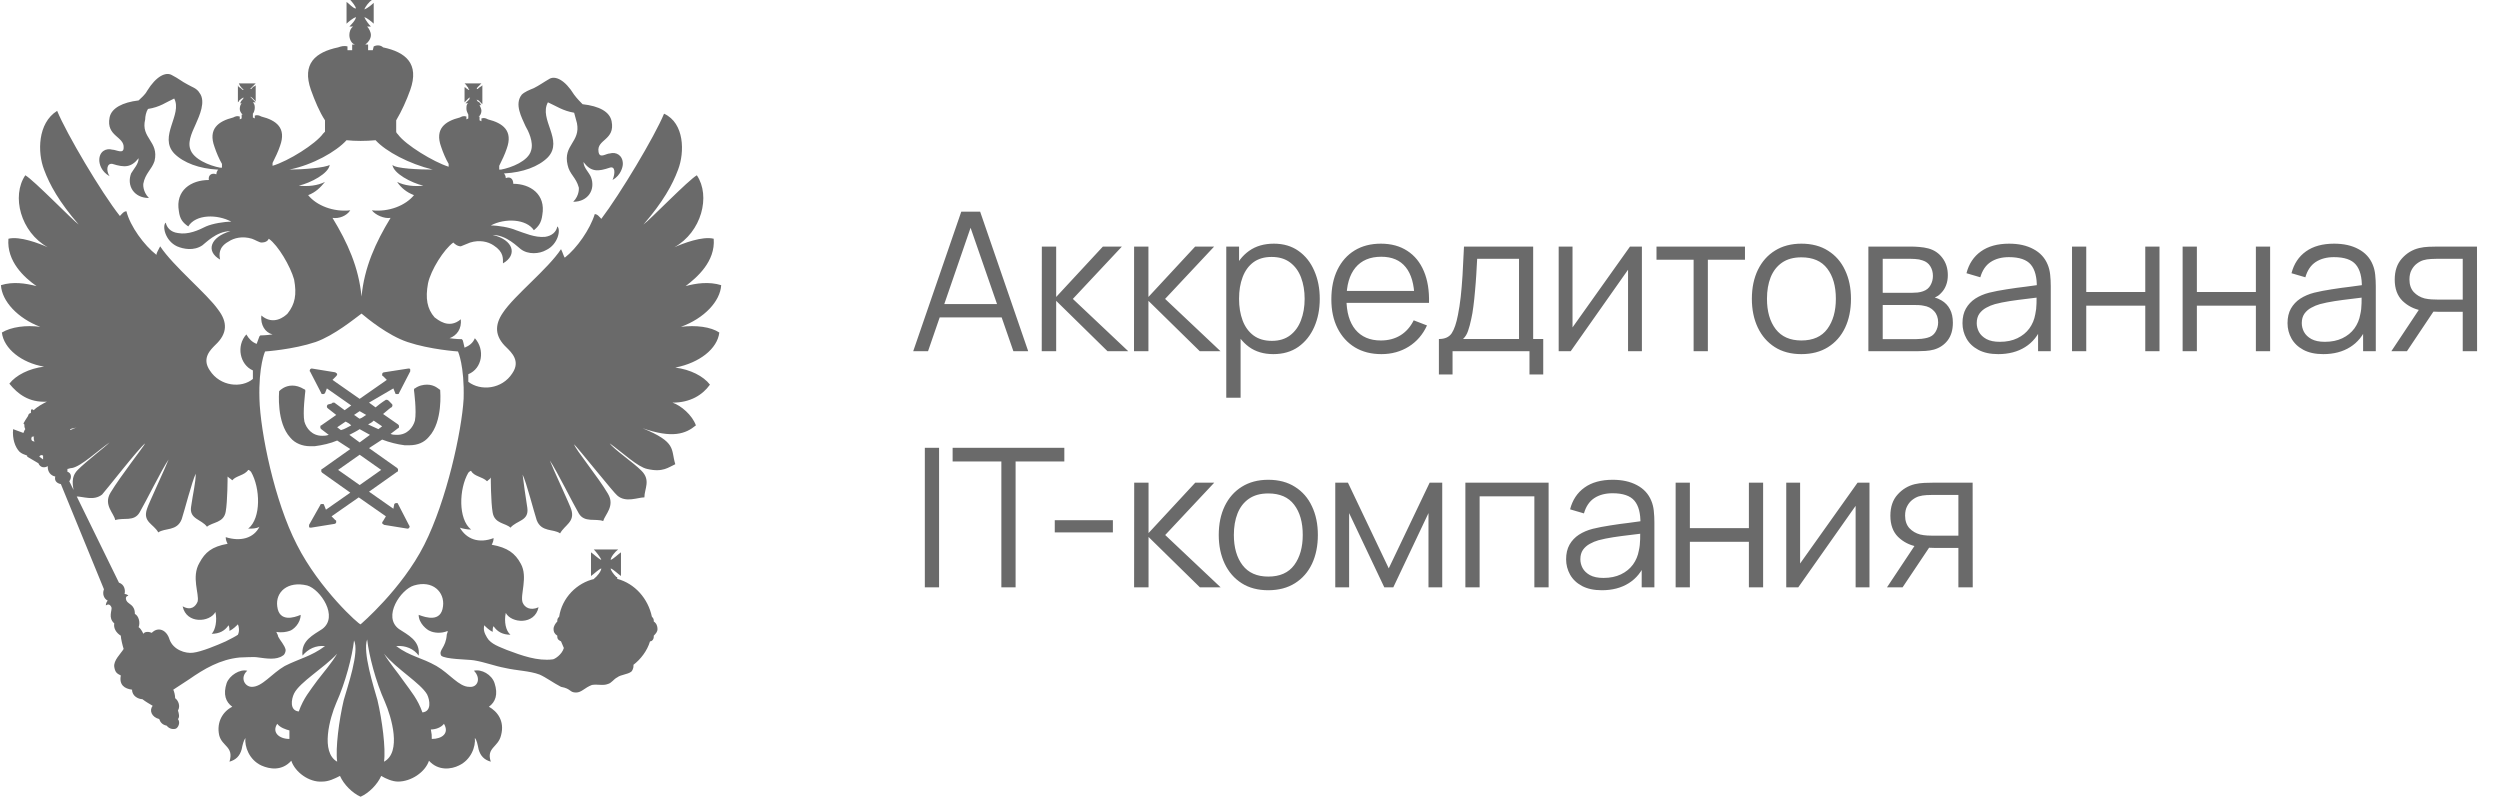 <?xml version="1.0" encoding="UTF-8"?> <svg xmlns="http://www.w3.org/2000/svg" width="180" height="58" viewBox="0 0 180 58" fill="none"> <g opacity="0.7"> <path d="M65.751 25.288L69.211 15.242H70.571L74.031 25.288H72.964L69.678 15.814H70.083L66.818 25.288H65.751ZM67.293 22.853V21.891H72.483V22.853H67.293ZM75.005 25.288L75.012 17.754H76.045V21.381L79.407 17.754H80.775L77.245 21.521L81.235 25.288H79.742L76.045 21.66V25.288H75.005ZM81.648 25.288L81.655 17.754H82.687V21.381L86.05 17.754H87.417L83.887 21.521L87.878 25.288H86.385L82.687 21.66V25.288H81.648ZM91.681 25.497C90.988 25.497 90.402 25.323 89.923 24.974C89.444 24.621 89.081 24.144 88.835 23.544C88.588 22.939 88.465 22.263 88.465 21.514C88.465 20.751 88.588 20.072 88.835 19.477C89.086 18.877 89.453 18.405 89.937 18.061C90.421 17.717 91.016 17.544 91.723 17.544C92.411 17.544 93.002 17.719 93.495 18.068C93.988 18.416 94.365 18.891 94.625 19.491C94.89 20.091 95.023 20.765 95.023 21.514C95.023 22.267 94.89 22.944 94.625 23.544C94.36 24.144 93.979 24.621 93.481 24.974C92.983 25.323 92.383 25.497 91.681 25.497ZM88.291 28.637V17.754H89.212V23.425H89.323V28.637H88.291ZM91.576 24.542C92.102 24.542 92.539 24.409 92.888 24.144C93.237 23.879 93.497 23.518 93.669 23.063C93.846 22.602 93.934 22.086 93.934 21.514C93.934 20.947 93.848 20.435 93.676 19.979C93.504 19.523 93.241 19.163 92.888 18.898C92.539 18.633 92.095 18.5 91.555 18.5C91.03 18.5 90.593 18.628 90.244 18.884C89.9 19.14 89.642 19.495 89.47 19.951C89.297 20.402 89.212 20.923 89.212 21.514C89.212 22.095 89.297 22.616 89.47 23.077C89.642 23.532 89.902 23.89 90.251 24.151C90.6 24.411 91.042 24.542 91.576 24.542ZM99.464 25.497C98.729 25.497 98.092 25.335 97.552 25.009C97.017 24.683 96.601 24.225 96.303 23.635C96.006 23.044 95.857 22.351 95.857 21.556C95.857 20.733 96.004 20.021 96.296 19.421C96.59 18.821 97.001 18.358 97.531 18.033C98.066 17.707 98.696 17.544 99.422 17.544C100.166 17.544 100.801 17.717 101.326 18.061C101.852 18.4 102.25 18.889 102.519 19.526C102.789 20.163 102.912 20.923 102.889 21.807H101.843V21.444C101.824 20.468 101.612 19.73 101.208 19.233C100.808 18.735 100.222 18.486 99.45 18.486C98.641 18.486 98.02 18.749 97.587 19.275C97.159 19.8 96.945 20.549 96.945 21.521C96.945 22.47 97.159 23.207 97.587 23.732C98.02 24.253 98.631 24.514 99.422 24.514C99.961 24.514 100.431 24.39 100.831 24.144C101.236 23.893 101.554 23.532 101.787 23.063L102.743 23.432C102.445 24.088 102.005 24.597 101.424 24.96C100.847 25.318 100.194 25.497 99.464 25.497ZM96.582 21.807V20.949H102.338V21.807H96.582ZM103.6 26.962V24.409C104.028 24.409 104.335 24.272 104.521 23.997C104.707 23.718 104.858 23.274 104.974 22.665C105.053 22.27 105.119 21.844 105.17 21.388C105.221 20.933 105.265 20.412 105.302 19.826C105.339 19.235 105.374 18.544 105.407 17.754H110.388V24.409H111.113V26.962H110.123V25.288H104.584V26.962H103.6ZM105.337 24.409H109.369V18.633H106.356C106.342 18.986 106.321 19.361 106.293 19.756C106.27 20.151 106.239 20.547 106.202 20.942C106.17 21.337 106.13 21.709 106.084 22.058C106.042 22.402 105.991 22.705 105.93 22.965C105.86 23.3 105.784 23.586 105.7 23.823C105.621 24.06 105.5 24.256 105.337 24.409ZM118.217 17.754V25.288H117.219V19.421L113.09 25.288H112.225V17.754H113.222V23.572L117.359 17.754H118.217ZM121.94 25.288V18.703H119.268V17.754H125.638V18.703H122.966V25.288H121.94ZM129.699 25.497C128.95 25.497 128.31 25.328 127.78 24.988C127.25 24.649 126.843 24.179 126.559 23.579C126.276 22.979 126.134 22.291 126.134 21.514C126.134 20.723 126.278 20.03 126.566 19.435C126.855 18.84 127.264 18.377 127.794 18.047C128.329 17.712 128.964 17.544 129.699 17.544C130.452 17.544 131.094 17.714 131.624 18.054C132.159 18.389 132.566 18.856 132.845 19.456C133.129 20.051 133.27 20.737 133.27 21.514C133.27 22.305 133.129 23 132.845 23.6C132.561 24.195 132.152 24.66 131.617 24.995C131.082 25.33 130.443 25.497 129.699 25.497ZM129.699 24.514C130.536 24.514 131.159 24.237 131.568 23.684C131.978 23.125 132.182 22.402 132.182 21.514C132.182 20.602 131.975 19.877 131.561 19.337C131.152 18.798 130.531 18.528 129.699 18.528C129.136 18.528 128.671 18.656 128.303 18.912C127.941 19.163 127.669 19.514 127.487 19.965C127.31 20.412 127.222 20.928 127.222 21.514C127.222 22.421 127.431 23.149 127.85 23.698C128.269 24.242 128.885 24.514 129.699 24.514ZM134.523 25.288V17.754H137.628C137.786 17.754 137.977 17.763 138.2 17.782C138.428 17.8 138.639 17.835 138.835 17.886C139.258 17.998 139.597 18.226 139.853 18.57C140.114 18.914 140.244 19.328 140.244 19.812C140.244 20.081 140.202 20.323 140.118 20.537C140.039 20.747 139.925 20.928 139.776 21.081C139.707 21.16 139.63 21.23 139.546 21.291C139.463 21.346 139.381 21.393 139.302 21.43C139.451 21.458 139.611 21.523 139.783 21.626C140.053 21.784 140.258 21.998 140.397 22.267C140.537 22.532 140.607 22.856 140.607 23.237C140.607 23.753 140.483 24.174 140.237 24.5C139.99 24.825 139.66 25.049 139.246 25.169C139.06 25.221 138.858 25.253 138.639 25.267C138.425 25.281 138.223 25.288 138.032 25.288H134.523ZM135.556 24.416H137.984C138.081 24.416 138.205 24.409 138.353 24.395C138.502 24.377 138.635 24.353 138.751 24.325C139.025 24.256 139.225 24.116 139.351 23.907C139.481 23.693 139.546 23.46 139.546 23.209C139.546 22.879 139.449 22.609 139.253 22.4C139.063 22.186 138.807 22.056 138.486 22.009C138.379 21.986 138.267 21.972 138.151 21.967C138.035 21.963 137.93 21.96 137.837 21.96H135.556V24.416ZM135.556 21.081H137.663C137.784 21.081 137.918 21.074 138.067 21.061C138.221 21.042 138.353 21.012 138.465 20.97C138.707 20.886 138.884 20.742 138.995 20.537C139.111 20.333 139.17 20.109 139.17 19.868C139.17 19.602 139.107 19.37 138.981 19.17C138.86 18.97 138.677 18.83 138.43 18.751C138.263 18.691 138.081 18.656 137.886 18.647C137.695 18.637 137.574 18.633 137.523 18.633H135.556V21.081ZM143.874 25.497C143.306 25.497 142.83 25.395 142.444 25.19C142.062 24.986 141.776 24.714 141.586 24.374C141.395 24.035 141.299 23.665 141.299 23.265C141.299 22.856 141.381 22.507 141.544 22.218C141.711 21.925 141.937 21.686 142.22 21.5C142.509 21.314 142.841 21.172 143.218 21.074C143.599 20.981 144.02 20.9 144.481 20.83C144.946 20.756 145.399 20.693 145.841 20.642C146.287 20.586 146.678 20.533 147.013 20.482L146.65 20.705C146.664 19.961 146.52 19.409 146.218 19.051C145.915 18.693 145.39 18.514 144.641 18.514C144.125 18.514 143.688 18.63 143.33 18.863C142.976 19.096 142.727 19.463 142.583 19.965L141.586 19.672C141.758 18.998 142.104 18.475 142.625 18.103C143.146 17.73 143.823 17.544 144.655 17.544C145.343 17.544 145.927 17.675 146.406 17.935C146.89 18.191 147.232 18.563 147.432 19.051C147.525 19.27 147.585 19.514 147.613 19.784C147.641 20.054 147.655 20.328 147.655 20.607V25.288H146.741V23.398L147.006 23.509C146.75 24.156 146.353 24.649 145.813 24.988C145.274 25.328 144.627 25.497 143.874 25.497ZM143.992 24.611C144.471 24.611 144.89 24.525 145.248 24.353C145.606 24.181 145.894 23.946 146.113 23.649C146.332 23.346 146.474 23.007 146.539 22.63C146.594 22.388 146.625 22.123 146.629 21.835C146.634 21.542 146.636 21.323 146.636 21.179L147.027 21.381C146.678 21.428 146.299 21.474 145.89 21.521C145.485 21.567 145.085 21.621 144.69 21.681C144.299 21.742 143.946 21.814 143.63 21.898C143.416 21.958 143.209 22.044 143.009 22.156C142.809 22.263 142.644 22.407 142.513 22.588C142.388 22.77 142.325 22.995 142.325 23.265C142.325 23.484 142.378 23.695 142.485 23.9C142.597 24.105 142.774 24.274 143.016 24.409C143.262 24.544 143.588 24.611 143.992 24.611ZM149.185 25.288V17.754H150.21V21.026H154.459V17.754H155.484V25.288H154.459V22.009H150.21V25.288H149.185ZM157.149 25.288V17.754H158.175V21.026H162.423V17.754H163.449V25.288H162.423V22.009H158.175V25.288H157.149ZM167.276 25.497C166.709 25.497 166.232 25.395 165.846 25.19C165.465 24.986 165.179 24.714 164.988 24.374C164.797 24.035 164.702 23.665 164.702 23.265C164.702 22.856 164.783 22.507 164.946 22.218C165.114 21.925 165.339 21.686 165.623 21.5C165.911 21.314 166.244 21.172 166.62 21.074C167.002 20.981 167.423 20.9 167.883 20.83C168.348 20.756 168.802 20.693 169.244 20.642C169.69 20.586 170.081 20.533 170.416 20.482L170.053 20.705C170.067 19.961 169.923 19.409 169.62 19.051C169.318 18.693 168.792 18.514 168.044 18.514C167.527 18.514 167.09 18.63 166.732 18.863C166.379 19.096 166.13 19.463 165.986 19.965L164.988 19.672C165.16 18.998 165.507 18.475 166.027 18.103C166.548 17.73 167.225 17.544 168.058 17.544C168.746 17.544 169.33 17.675 169.809 17.935C170.292 18.191 170.634 18.563 170.834 19.051C170.927 19.27 170.988 19.514 171.015 19.784C171.043 20.054 171.057 20.328 171.057 20.607V25.288H170.143V23.398L170.409 23.509C170.153 24.156 169.755 24.649 169.216 24.988C168.676 25.328 168.03 25.497 167.276 25.497ZM167.395 24.611C167.874 24.611 168.292 24.525 168.651 24.353C169.009 24.181 169.297 23.946 169.516 23.649C169.734 23.346 169.876 23.007 169.941 22.63C169.997 22.388 170.027 22.123 170.032 21.835C170.036 21.542 170.039 21.323 170.039 21.179L170.429 21.381C170.081 21.428 169.702 21.474 169.292 21.521C168.888 21.567 168.488 21.621 168.092 21.681C167.702 21.742 167.348 21.814 167.032 21.898C166.818 21.958 166.611 22.044 166.411 22.156C166.211 22.263 166.046 22.407 165.916 22.588C165.79 22.77 165.728 22.995 165.728 23.265C165.728 23.484 165.781 23.695 165.888 23.9C166 24.105 166.176 24.274 166.418 24.409C166.665 24.544 166.99 24.611 167.395 24.611ZM177.317 25.288V22.449H175.559C175.355 22.449 175.143 22.442 174.924 22.428C174.711 22.409 174.511 22.384 174.325 22.351C173.794 22.249 173.343 22.016 172.971 21.654C172.604 21.286 172.42 20.779 172.42 20.133C172.42 19.5 172.592 18.993 172.936 18.612C173.28 18.226 173.697 17.975 174.185 17.858C174.408 17.807 174.634 17.777 174.862 17.768C175.094 17.758 175.294 17.754 175.462 17.754H178.343L178.35 25.288H177.317ZM172.176 25.288L174.276 22.128H175.413L173.299 25.288H172.176ZM175.503 21.57H177.317V18.633H175.503C175.392 18.633 175.236 18.637 175.036 18.647C174.836 18.656 174.648 18.686 174.471 18.737C174.318 18.784 174.164 18.865 174.011 18.982C173.862 19.093 173.736 19.244 173.634 19.435C173.532 19.621 173.48 19.849 173.48 20.119C173.48 20.495 173.583 20.798 173.787 21.026C173.997 21.249 174.257 21.402 174.569 21.486C174.736 21.523 174.904 21.547 175.071 21.556C175.238 21.565 175.383 21.57 175.503 21.57ZM66.588 42.288V32.242H67.613V42.288H66.588ZM72.098 42.288V33.226H68.589V32.242H76.632V33.226H73.123V42.288H72.098ZM75.943 38.333V37.454H80.128V38.333H75.943ZM81.655 42.288L81.662 34.754H82.695V38.381L86.057 34.754H87.424L83.894 38.521L87.885 42.288H86.392L82.695 38.66V42.288H81.655ZM91.315 42.497C90.566 42.497 89.926 42.328 89.396 41.988C88.866 41.649 88.459 41.179 88.175 40.579C87.892 39.979 87.75 39.291 87.75 38.514C87.75 37.723 87.894 37.03 88.182 36.435C88.471 35.84 88.88 35.377 89.41 35.047C89.945 34.712 90.58 34.544 91.315 34.544C92.068 34.544 92.71 34.714 93.24 35.054C93.775 35.389 94.182 35.856 94.461 36.456C94.745 37.051 94.886 37.737 94.886 38.514C94.886 39.305 94.745 40 94.461 40.6C94.177 41.195 93.768 41.66 93.233 41.995C92.698 42.33 92.059 42.497 91.315 42.497ZM91.315 41.514C92.152 41.514 92.775 41.237 93.184 40.684C93.594 40.126 93.798 39.402 93.798 38.514C93.798 37.602 93.591 36.877 93.177 36.337C92.768 35.798 92.147 35.528 91.315 35.528C90.752 35.528 90.287 35.656 89.919 35.912C89.557 36.163 89.285 36.514 89.103 36.965C88.927 37.412 88.838 37.928 88.838 38.514C88.838 39.421 89.047 40.149 89.466 40.697C89.885 41.242 90.501 41.514 91.315 41.514ZM96.139 42.288V34.754H97.053L99.99 40.921L102.934 34.754H103.841V42.288H102.851V36.944L100.318 42.288H99.669L97.137 36.944V42.288H96.139ZM105.507 42.288V34.754H111.5V42.288H110.474V35.737H106.533V42.288H105.507ZM115.334 42.497C114.767 42.497 114.29 42.395 113.904 42.19C113.523 41.986 113.237 41.714 113.046 41.374C112.856 41.035 112.76 40.665 112.76 40.265C112.76 39.856 112.842 39.507 113.004 39.218C113.172 38.925 113.397 38.686 113.681 38.5C113.969 38.314 114.302 38.172 114.679 38.074C115.06 37.981 115.481 37.9 115.941 37.83C116.406 37.756 116.86 37.693 117.302 37.642C117.748 37.586 118.139 37.533 118.474 37.481L118.111 37.705C118.125 36.961 117.981 36.409 117.678 36.051C117.376 35.693 116.851 35.514 116.102 35.514C115.586 35.514 115.148 35.63 114.79 35.863C114.437 36.096 114.188 36.463 114.044 36.965L113.046 36.672C113.218 35.998 113.565 35.475 114.086 35.103C114.607 34.73 115.283 34.544 116.116 34.544C116.804 34.544 117.388 34.675 117.867 34.935C118.35 35.191 118.692 35.563 118.892 36.051C118.985 36.27 119.046 36.514 119.074 36.784C119.102 37.054 119.116 37.328 119.116 37.607V42.288H118.202V40.398L118.467 40.509C118.211 41.156 117.813 41.649 117.274 41.988C116.734 42.328 116.088 42.497 115.334 42.497ZM115.453 41.611C115.932 41.611 116.351 41.525 116.709 41.353C117.067 41.181 117.355 40.946 117.574 40.649C117.792 40.346 117.934 40.007 117.999 39.63C118.055 39.388 118.085 39.123 118.09 38.835C118.095 38.542 118.097 38.323 118.097 38.179L118.488 38.381C118.139 38.428 117.76 38.474 117.351 38.521C116.946 38.567 116.546 38.621 116.151 38.681C115.76 38.742 115.406 38.814 115.09 38.898C114.876 38.958 114.669 39.044 114.469 39.156C114.269 39.263 114.104 39.407 113.974 39.588C113.848 39.77 113.786 39.995 113.786 40.265C113.786 40.484 113.839 40.695 113.946 40.9C114.058 41.105 114.234 41.274 114.476 41.409C114.723 41.544 115.048 41.611 115.453 41.611ZM120.646 42.288V34.754H121.671V38.026H125.92V34.754H126.945V42.288H125.92V39.009H121.671V42.288H120.646ZM134.603 34.754V42.288H133.605V36.421L129.475 42.288H128.61V34.754H129.608V40.572L133.744 34.754H134.603ZM141.004 42.288V39.449H139.246C139.042 39.449 138.83 39.442 138.612 39.428C138.398 39.409 138.198 39.384 138.012 39.351C137.481 39.249 137.03 39.016 136.658 38.654C136.291 38.286 136.107 37.779 136.107 37.133C136.107 36.5 136.279 35.993 136.623 35.612C136.967 35.226 137.384 34.975 137.872 34.858C138.095 34.807 138.321 34.777 138.549 34.768C138.781 34.758 138.981 34.754 139.149 34.754H142.03L142.037 42.288H141.004ZM135.863 42.288L137.963 39.128H139.1L136.986 42.288H135.863ZM139.191 38.57H141.004V35.633H139.191C139.079 35.633 138.923 35.637 138.723 35.647C138.523 35.656 138.335 35.686 138.158 35.737C138.005 35.784 137.851 35.865 137.698 35.982C137.549 36.093 137.423 36.244 137.321 36.435C137.219 36.621 137.167 36.849 137.167 37.119C137.167 37.495 137.27 37.798 137.474 38.026C137.684 38.249 137.944 38.402 138.256 38.486C138.423 38.523 138.591 38.547 138.758 38.556C138.925 38.565 139.07 38.57 139.191 38.57Z" fill="#2B2B2B"></path> <g clip-path="url(#clip0_386_3199)"> <path d="M31.627 28.035C31.627 28.035 31.29 27.694 30.751 27.694C30.481 27.694 30.144 27.762 29.874 27.966C29.807 27.966 29.807 28.035 29.807 28.103C29.807 28.103 30.009 29.603 29.874 30.285C29.739 30.763 29.335 31.309 28.593 31.309C28.458 31.309 28.256 31.309 28.121 31.241L28.66 30.831C28.728 30.831 28.728 30.763 28.728 30.695C28.728 30.627 28.728 30.627 28.66 30.558L27.581 29.808C27.919 29.535 28.121 29.331 28.188 29.331C28.188 29.331 28.256 29.262 28.256 29.194C28.256 29.126 28.256 29.126 28.188 29.058L27.986 28.853C27.986 28.853 27.919 28.785 27.851 28.785H27.784C27.784 28.785 27.446 28.989 27.042 29.331L26.57 28.989L28.323 27.966L28.458 28.307C28.458 28.376 28.525 28.376 28.593 28.376C28.66 28.376 28.728 28.376 28.728 28.307L29.537 26.739C29.537 26.67 29.537 26.602 29.537 26.602C29.537 26.534 29.47 26.534 29.402 26.534L27.649 26.807C27.581 26.807 27.514 26.875 27.514 26.943C27.514 27.011 27.514 27.08 27.581 27.08L27.851 27.352L25.895 28.717L23.94 27.352L24.209 27.08C24.277 27.011 24.277 26.943 24.277 26.943C24.277 26.875 24.209 26.875 24.142 26.807L22.456 26.534C22.389 26.534 22.389 26.534 22.321 26.602C22.321 26.67 22.254 26.739 22.321 26.739L23.131 28.307C23.131 28.376 23.198 28.376 23.265 28.376C23.333 28.376 23.4 28.307 23.4 28.307L23.535 27.966L25.288 29.194L24.816 29.535C24.344 29.194 24.075 28.989 24.075 28.989H24.007C23.94 28.989 23.94 28.989 23.872 29.058L23.602 29.126C23.602 29.126 23.535 29.194 23.535 29.262C23.535 29.331 23.535 29.331 23.602 29.399C23.602 29.399 23.872 29.603 24.209 29.876L23.131 30.627C23.063 30.627 23.063 30.695 23.063 30.763C23.063 30.831 23.063 30.831 23.131 30.899L23.67 31.309C23.468 31.377 23.333 31.377 23.198 31.377C22.456 31.377 22.052 30.831 21.917 30.354C21.782 29.74 21.984 28.171 21.984 28.171C21.984 28.103 21.984 28.035 21.917 28.035C21.579 27.83 21.31 27.762 21.04 27.762C20.5 27.762 20.163 28.103 20.163 28.103L20.096 28.171C20.096 28.239 19.894 30.422 20.905 31.513C21.242 31.923 21.782 32.127 22.321 32.127C22.456 32.127 22.524 32.127 22.658 32.127C23.198 32.059 23.805 31.923 24.277 31.718L25.221 32.332L23.198 33.764C23.131 33.764 23.131 33.833 23.131 33.901C23.131 33.969 23.131 33.969 23.198 34.037L25.221 35.47L23.468 36.697L23.333 36.356C23.333 36.288 23.265 36.288 23.198 36.288C23.131 36.288 23.063 36.288 23.063 36.356L22.254 37.789C22.254 37.857 22.254 37.925 22.254 37.925C22.254 37.993 22.321 37.993 22.389 37.993L24.075 37.721C24.142 37.721 24.209 37.652 24.209 37.584C24.209 37.516 24.209 37.448 24.142 37.448L23.872 37.175L25.828 35.811L27.784 37.175L27.581 37.516C27.514 37.584 27.514 37.652 27.514 37.652C27.514 37.721 27.581 37.721 27.649 37.789L29.335 38.062C29.402 38.062 29.402 38.062 29.47 37.993C29.47 37.925 29.537 37.857 29.47 37.857L28.66 36.288C28.66 36.22 28.593 36.22 28.525 36.22C28.458 36.22 28.39 36.288 28.39 36.288L28.323 36.629L26.57 35.401L28.593 33.969C28.66 33.969 28.66 33.901 28.66 33.833C28.66 33.764 28.66 33.764 28.593 33.696L26.57 32.264L27.514 31.65C28.053 31.854 28.593 31.991 29.132 32.059C29.267 32.059 29.335 32.059 29.47 32.059C30.076 32.059 30.549 31.854 30.886 31.445C31.897 30.354 31.695 28.171 31.695 28.103C31.695 28.103 31.695 28.035 31.627 28.035ZM25.895 29.603L26.367 29.876C26.233 29.945 26.098 30.081 25.895 30.149C25.761 30.081 25.626 29.945 25.491 29.876L25.895 29.603ZM24.277 30.763L24.884 30.354C25.019 30.422 25.154 30.49 25.288 30.627C25.019 30.763 24.816 30.899 24.547 30.968L24.277 30.763ZM27.446 33.833L25.895 34.924L24.344 33.833L25.895 32.741L27.446 33.833ZM25.895 31.854L25.154 31.309C25.423 31.172 25.693 31.036 25.895 30.899C26.165 31.036 26.367 31.172 26.637 31.309L25.895 31.854ZM27.244 30.899C26.974 30.763 26.772 30.695 26.502 30.558C26.637 30.49 26.772 30.422 26.907 30.285L27.514 30.695L27.244 30.899Z" fill="#2B2B2B"></path> <path d="M51.791 23.942C51.184 23.533 50.105 23.396 49.026 23.533C50.712 22.919 51.858 21.691 51.926 20.532C51.049 20.259 50.105 20.395 49.363 20.6C50.173 19.986 51.521 18.826 51.386 17.189C50.577 16.985 49.161 17.53 48.554 17.803C50.51 16.712 51.184 14.12 50.173 12.619C49.566 12.96 46.801 15.825 46.329 16.166C47.745 14.529 48.419 13.301 48.824 12.21C49.296 10.982 49.296 8.867 47.812 8.185C47.138 9.822 44.643 13.983 43.294 15.757C43.159 15.62 43.024 15.416 42.822 15.416C42.485 16.507 41.541 17.871 40.664 18.553C40.597 18.485 40.529 18.212 40.394 17.939C39.45 19.372 37.023 21.282 36.213 22.51C35.606 23.396 35.606 24.215 36.483 25.033C36.82 25.374 37.495 25.988 36.888 26.875C36.146 28.035 34.595 28.171 33.718 27.489C33.718 27.284 33.718 27.08 33.718 26.943C34.73 26.534 34.932 25.17 34.19 24.351C34.055 24.692 33.786 24.897 33.448 25.033C33.381 24.692 33.313 24.488 33.313 24.488L33.246 24.419H33.179C33.179 24.419 32.842 24.419 32.369 24.351C32.909 24.147 33.246 23.669 33.179 22.987C32.302 23.737 31.493 22.987 31.29 22.851C30.751 22.237 30.616 21.486 30.818 20.395C31.021 19.44 31.965 17.939 32.639 17.462C32.707 17.53 32.909 17.735 33.179 17.735C33.381 17.667 33.651 17.53 33.853 17.462C34.527 17.257 35.134 17.394 35.539 17.667C36.281 18.144 36.213 18.622 36.213 18.963C37.292 18.349 36.955 17.257 35.471 16.916C36.483 16.916 37.292 17.803 37.495 17.939C38.034 18.349 38.843 18.28 39.315 18.008C40.192 17.598 40.394 16.507 40.125 16.302C40.057 16.712 39.72 16.985 39.248 17.053C38.506 17.121 37.764 16.78 37.157 16.575C36.685 16.371 35.876 16.234 35.337 16.234C36.348 15.688 37.899 15.757 38.439 16.575C38.776 16.302 38.978 16.029 39.046 15.484C39.315 13.983 38.169 13.233 36.955 13.233C36.955 12.892 36.753 12.687 36.416 12.824C36.416 12.687 36.348 12.551 36.281 12.483H36.348C37.629 12.414 38.776 12.005 39.45 11.323C40.597 10.095 38.776 8.595 39.45 7.367C40.057 7.64 40.529 7.981 41.338 8.117C41.406 8.322 41.473 8.663 41.541 8.867C41.81 10.232 40.529 10.436 40.866 11.869C41.001 12.551 41.473 12.755 41.676 13.506C41.676 13.506 41.743 14.051 41.271 14.529C42.35 14.529 42.889 13.642 42.552 12.755C42.417 12.414 42.013 12.073 42.013 11.664C42.552 12.414 43.092 12.346 43.901 12.073C44.306 11.937 44.306 12.483 44.103 12.96C44.71 12.619 44.845 12.005 44.845 11.8C44.845 11.187 44.373 10.914 43.901 11.05C43.631 11.05 43.159 11.459 43.092 10.914C42.957 10.027 44.306 10.095 44.036 8.731C43.901 8.049 43.159 7.64 41.945 7.503C41.81 7.367 41.541 7.094 41.338 6.821C40.664 5.73 39.99 5.457 39.585 5.662C39.113 5.934 38.843 6.139 38.439 6.344C38.102 6.48 37.764 6.616 37.562 6.821C37.023 7.503 37.562 8.458 37.832 9.072C38.034 9.413 38.439 10.232 38.236 10.845C38.034 11.596 36.82 12.073 36.078 12.21C36.011 12.21 36.011 12.21 35.944 12.21V11.937C36.146 11.528 36.348 11.118 36.483 10.709C36.955 9.413 36.213 8.867 35.134 8.595C34.999 8.526 34.865 8.458 34.662 8.526V8.731L34.527 8.663V8.39H34.46C34.595 8.322 34.662 8.117 34.662 7.981C34.662 7.844 34.595 7.708 34.527 7.571H34.662L34.595 7.503C34.595 7.435 34.527 7.367 34.392 7.299C34.392 7.299 34.325 7.23 34.325 7.162C34.325 7.162 34.392 7.23 34.46 7.23C34.527 7.299 34.595 7.367 34.662 7.435L34.73 7.503V6.139L34.662 6.207C34.662 6.207 34.527 6.275 34.46 6.344C34.392 6.412 34.392 6.412 34.325 6.412C34.325 6.412 34.325 6.344 34.392 6.275C34.46 6.207 34.527 6.139 34.595 6.071L34.662 6.003H33.448L33.583 6.139C33.583 6.207 33.718 6.275 33.718 6.344C33.718 6.412 33.786 6.412 33.786 6.48C33.786 6.48 33.718 6.48 33.651 6.412C33.516 6.344 33.516 6.275 33.448 6.275V6.139V7.367L33.516 7.299C33.583 7.23 33.651 7.162 33.718 7.094C33.718 7.094 33.786 7.026 33.853 7.026C33.853 7.026 33.786 7.094 33.786 7.162C33.718 7.23 33.651 7.299 33.583 7.367L33.516 7.435H33.718C33.583 7.503 33.583 7.64 33.583 7.844C33.583 7.981 33.651 8.117 33.718 8.254V8.526L33.583 8.595V8.39C33.381 8.322 33.246 8.39 33.111 8.458C32.032 8.731 31.29 9.277 31.762 10.573C31.897 10.982 32.1 11.459 32.302 11.8V12.005C31.223 11.664 29.2 10.436 28.66 9.686C28.593 9.618 28.526 9.55 28.526 9.481V8.663C28.93 7.981 29.267 7.23 29.537 6.48C30.212 4.57 29.2 3.752 27.581 3.411C27.447 3.274 27.177 3.206 26.907 3.342L26.84 3.615H26.503V3.206C26.435 3.206 26.368 3.206 26.3 3.206C26.503 3.069 26.705 2.797 26.705 2.524C26.705 2.319 26.57 2.046 26.435 1.91H26.705C26.57 1.773 26.3 1.432 26.233 1.228C26.435 1.296 26.772 1.569 26.907 1.705V0.205C26.772 0.341 26.435 0.614 26.233 0.682C26.3 0.477 26.57 0.136 26.772 0H25.221C25.356 0.136 25.626 0.477 25.626 0.614C25.424 0.614 25.154 0.273 24.951 0.136V1.705C25.086 1.569 25.424 1.296 25.626 1.228C25.626 1.432 25.289 1.773 25.154 1.91H25.424C25.221 2.046 25.154 2.319 25.154 2.524C25.154 2.797 25.289 3.138 25.558 3.206C25.491 3.206 25.424 3.206 25.356 3.206V3.615H25.019V3.342C24.749 3.274 24.547 3.342 24.345 3.411C22.726 3.752 21.715 4.57 22.389 6.48C22.659 7.23 22.996 8.049 23.4 8.663V9.481C23.4 9.481 23.333 9.55 23.265 9.618C22.726 10.368 20.77 11.596 19.624 11.937V11.732C19.826 11.323 20.029 10.914 20.163 10.505C20.636 9.208 19.894 8.663 18.815 8.39C18.68 8.322 18.545 8.254 18.343 8.322V8.526L18.208 8.458V8.185C18.275 8.117 18.343 7.912 18.343 7.776C18.343 7.64 18.343 7.503 18.208 7.367H18.41L18.343 7.299C18.275 7.23 18.208 7.162 18.14 7.094C18.14 7.094 18.073 7.026 18.006 6.957L18.14 7.026C18.208 7.094 18.275 7.162 18.343 7.23L18.41 7.299V6.139L18.343 6.207C18.275 6.207 18.208 6.275 18.14 6.344C18.14 6.412 18.006 6.412 18.006 6.412C18.006 6.412 18.073 6.344 18.14 6.275C18.208 6.207 18.275 6.139 18.343 6.071L18.41 6.003H17.196L17.264 6.139C17.264 6.207 17.399 6.275 17.399 6.344C17.534 6.412 17.534 6.48 17.534 6.48C17.534 6.48 17.466 6.48 17.399 6.412C17.331 6.344 17.264 6.275 17.196 6.275L17.129 6.139V7.367L17.196 7.299C17.196 7.23 17.331 7.162 17.399 7.094C17.466 7.094 17.466 7.026 17.534 7.026C17.534 7.026 17.534 7.094 17.466 7.162C17.399 7.23 17.331 7.299 17.331 7.367L17.264 7.435H17.399C17.331 7.503 17.264 7.64 17.264 7.844C17.264 7.981 17.331 8.117 17.466 8.254H17.399V8.526L17.264 8.595V8.39C17.061 8.322 16.927 8.39 16.792 8.458C15.713 8.731 14.971 9.277 15.443 10.573C15.578 10.982 15.78 11.459 15.982 11.8V12.073C15.915 12.073 15.915 12.073 15.848 12.073C15.106 11.937 13.892 11.459 13.69 10.709C13.487 10.095 13.959 9.277 14.094 8.936C14.364 8.322 14.836 7.299 14.364 6.685C14.162 6.344 13.825 6.275 13.487 6.071C13.083 5.866 12.88 5.662 12.341 5.389C11.936 5.184 11.262 5.457 10.588 6.548C10.453 6.821 10.116 7.094 9.981 7.23C8.834 7.367 8.025 7.776 7.89 8.458C7.62 9.822 8.969 9.822 8.902 10.641C8.902 11.118 8.362 10.777 8.092 10.777C7.62 10.641 7.148 10.914 7.148 11.528C7.148 11.8 7.283 12.346 7.89 12.687C7.62 12.278 7.688 11.732 8.092 11.8C8.969 12.073 9.441 12.073 9.981 11.391C9.981 11.8 9.643 12.142 9.441 12.483C9.104 13.369 9.643 14.256 10.722 14.256C10.25 13.779 10.318 13.233 10.318 13.233C10.453 12.483 10.925 12.21 11.127 11.596C11.464 10.163 10.116 9.959 10.453 8.595C10.453 8.39 10.52 8.049 10.655 7.844C11.532 7.708 11.936 7.367 12.543 7.094C13.15 8.254 11.397 9.822 12.543 11.05C13.218 11.732 14.364 12.142 15.645 12.21H15.713C15.645 12.278 15.578 12.414 15.578 12.551C15.241 12.414 14.971 12.619 15.038 12.96C13.757 12.96 12.611 13.71 12.88 15.211C12.948 15.757 13.15 16.029 13.555 16.302C14.094 15.416 15.645 15.416 16.657 15.961C16.117 15.961 15.308 16.098 14.836 16.302C14.296 16.575 13.555 16.916 12.813 16.78C12.273 16.712 12.004 16.371 11.936 16.029C11.666 16.234 11.869 17.326 12.745 17.735C13.218 17.939 13.959 18.076 14.566 17.667C14.769 17.53 15.578 16.643 16.589 16.643C15.173 17.053 14.769 18.076 15.848 18.69C15.78 18.349 15.713 17.803 16.454 17.394C16.859 17.121 17.466 16.985 18.14 17.189C18.343 17.257 18.68 17.462 18.815 17.462C19.152 17.462 19.287 17.326 19.354 17.189C20.029 17.667 20.905 19.167 21.175 20.122C21.377 21.214 21.242 21.896 20.703 22.578C20.501 22.782 19.691 23.465 18.815 22.714C18.747 23.396 19.084 23.942 19.624 24.078C19.152 24.147 18.815 24.147 18.815 24.147H18.747L18.68 24.215C18.68 24.215 18.612 24.419 18.478 24.761C18.14 24.624 17.938 24.419 17.736 24.078C16.994 24.897 17.264 26.261 18.208 26.67C18.208 26.875 18.208 27.08 18.208 27.284C17.399 27.966 15.848 27.83 15.106 26.67C14.499 25.784 15.173 25.17 15.51 24.829C16.387 24.01 16.387 23.192 15.713 22.305C14.903 21.145 12.476 19.167 11.532 17.735C11.397 18.008 11.262 18.212 11.262 18.349C10.385 17.667 9.374 16.302 9.104 15.211C8.902 15.211 8.767 15.416 8.632 15.552C7.283 13.847 4.788 9.618 4.114 7.981C2.698 8.867 2.698 10.982 3.17 12.21C3.574 13.301 4.249 14.529 5.665 16.166C5.193 15.825 2.428 12.96 1.821 12.619C0.809 14.12 1.484 16.712 3.439 17.803C2.832 17.53 1.416 16.985 0.607 17.189C0.472 18.826 1.753 19.986 2.63 20.6C1.821 20.395 0.944 20.259 0.068 20.532C0.135 21.691 1.281 22.919 2.9 23.533C1.888 23.396 0.809 23.533 0.135 23.942C0.27 25.102 1.551 26.125 3.17 26.398C2.091 26.534 1.146 27.012 0.674 27.625C1.281 28.376 2.091 28.99 3.372 28.921C3.102 29.058 2.698 29.262 2.428 29.535C2.428 29.535 2.36 29.467 2.293 29.467C2.225 29.467 2.225 29.604 2.225 29.672V29.74C2.091 29.74 2.023 29.876 2.023 29.945C1.888 30.149 1.753 30.354 1.686 30.49L1.753 30.558C1.753 30.695 1.753 30.763 1.821 30.899C1.753 30.968 1.753 31.036 1.686 31.172L0.944 30.899C0.877 31.582 1.079 32.196 1.416 32.537C1.753 32.809 2.023 32.741 1.956 32.878L2.765 33.355C2.9 33.696 3.237 33.696 3.439 33.56V33.628C3.439 33.969 3.642 34.242 3.979 34.31C3.911 34.583 4.046 34.788 4.383 34.856L7.485 42.427C7.351 42.768 7.485 43.109 7.755 43.246C7.688 43.314 7.62 43.45 7.62 43.587C7.755 43.519 7.89 43.45 8.025 43.723C8.092 43.928 7.755 44.474 8.227 44.883C8.16 45.224 8.362 45.565 8.699 45.77C8.699 45.974 8.834 46.52 8.902 46.724C8.699 47.066 8.16 47.543 8.227 48.02C8.295 48.43 8.43 48.498 8.699 48.634C8.564 49.316 8.969 49.589 9.509 49.657C9.509 50.135 9.981 50.34 10.25 50.34C10.52 50.544 10.655 50.612 10.992 50.817C10.722 51.158 10.925 51.636 11.464 51.772C11.532 51.977 11.666 52.181 12.004 52.249C12.206 52.522 12.543 52.522 12.678 52.454C12.813 52.386 13.015 52.045 12.813 51.772C12.948 51.636 12.88 51.363 12.813 51.158C13.015 50.817 12.813 50.408 12.611 50.271C12.611 50.067 12.543 49.794 12.476 49.657C12.88 49.385 13.42 49.044 13.622 48.907C14.701 48.157 15.848 47.475 17.264 47.338C17.601 47.338 18.275 47.27 18.612 47.338C19.152 47.407 19.894 47.543 20.366 47.202C20.501 47.134 20.568 46.929 20.568 46.793C20.501 46.452 20.163 46.111 20.029 45.838C20.029 45.77 19.961 45.633 19.894 45.497C20.298 45.565 20.636 45.497 20.838 45.428C21.108 45.36 21.647 44.883 21.647 44.269C21.175 44.474 20.096 44.815 19.961 43.655C19.826 42.632 20.703 41.813 22.119 42.154C23.063 42.427 24.412 44.405 23.198 45.292C22.591 45.701 21.647 46.111 21.782 47.202C22.187 46.724 22.726 46.452 23.4 46.52C22.389 47.27 21.58 47.407 20.501 47.952C19.556 48.498 18.882 49.453 18.14 49.453C17.601 49.453 17.264 48.771 17.803 48.293C17.264 48.157 16.522 48.634 16.32 49.18C16.05 49.998 16.252 50.544 16.724 50.885C16.05 51.226 15.578 51.977 15.78 52.932C15.982 53.75 16.859 53.75 16.522 54.842C16.994 54.705 17.264 54.432 17.399 53.955C17.466 53.614 17.534 53.341 17.668 53.136C17.601 53.75 17.938 54.705 18.815 55.114C19.422 55.387 20.298 55.524 20.973 54.773C21.242 55.592 22.254 56.342 23.198 56.274C23.67 56.274 24.075 56.069 24.479 55.865C24.749 56.479 25.356 57.093 25.963 57.365C26.57 57.093 27.177 56.479 27.447 55.865C27.784 56.069 28.256 56.274 28.66 56.274C29.605 56.274 30.616 55.592 30.886 54.773C31.56 55.524 32.504 55.387 33.044 55.114C33.92 54.705 34.258 53.75 34.19 53.136C34.325 53.273 34.392 53.614 34.46 53.955C34.595 54.432 34.865 54.705 35.337 54.842C34.999 53.818 35.876 53.818 36.078 52.932C36.348 51.908 35.809 51.226 35.202 50.885C35.674 50.544 35.876 49.998 35.606 49.18C35.404 48.566 34.662 48.157 34.123 48.293C34.662 48.839 34.392 49.521 33.786 49.453C33.044 49.453 32.369 48.498 31.425 47.952C30.346 47.338 29.537 47.27 28.526 46.52C29.2 46.452 29.807 46.724 30.144 47.202C30.279 46.111 29.335 45.701 28.728 45.292C27.514 44.405 28.863 42.427 29.807 42.154C31.156 41.745 32.032 42.632 31.897 43.655C31.762 44.815 30.683 44.474 30.144 44.269C30.144 44.883 30.751 45.36 30.953 45.428C31.223 45.565 31.762 45.633 32.234 45.428C32.234 45.565 32.167 45.633 32.167 45.701C32.1 46.656 31.56 46.793 31.762 47.202C32.032 47.475 33.718 47.475 34.123 47.543C34.932 47.679 35.606 47.952 36.348 48.089C37.225 48.293 38.102 48.293 38.843 48.566C39.315 48.771 39.855 49.18 40.394 49.453C41.136 49.589 41.001 49.862 41.473 49.862C41.878 49.862 42.08 49.521 42.62 49.316C43.024 49.248 43.429 49.385 43.766 49.248C44.036 49.18 44.171 48.907 44.441 48.771C44.71 48.566 45.182 48.566 45.452 48.361C45.587 48.225 45.654 47.952 45.587 47.816V47.884C46.126 47.475 46.598 46.861 46.801 46.179C46.936 46.179 47.071 46.042 47.071 45.838V45.77C47.205 45.633 47.34 45.497 47.34 45.292C47.34 45.087 47.273 44.883 47.071 44.746V44.678C47.071 44.542 47.003 44.474 46.936 44.405C46.666 43.109 45.722 42.018 44.441 41.677V41.609C44.441 41.54 44.441 41.54 44.373 41.54C44.171 41.336 43.968 41.063 43.968 40.926C44.171 40.995 44.508 41.336 44.71 41.472V39.767C44.508 39.903 44.171 40.244 43.968 40.313C43.968 40.108 44.306 39.699 44.508 39.562H42.755C42.889 39.699 43.227 40.108 43.294 40.313C43.092 40.244 42.755 39.903 42.552 39.767V41.472C42.755 41.336 43.092 40.995 43.294 40.926C43.294 41.131 42.957 41.54 42.755 41.677H42.822C41.541 41.95 40.462 43.041 40.259 44.405C40.192 44.474 40.125 44.542 40.125 44.678V44.746C39.99 44.883 39.855 45.087 39.855 45.292C39.855 45.497 39.922 45.633 40.125 45.77V45.838C40.125 46.042 40.259 46.111 40.394 46.179C40.462 46.315 40.529 46.52 40.597 46.656C40.462 47.134 39.922 47.475 39.787 47.475C38.708 47.611 37.562 47.202 36.483 46.793C36.011 46.588 35.337 46.383 35.067 45.906C34.865 45.565 34.797 45.36 34.865 45.019C34.999 45.156 35.202 45.36 35.471 45.497C35.471 45.36 35.471 45.156 35.539 45.087C35.809 45.497 36.213 45.701 36.753 45.701C36.416 45.428 36.281 44.746 36.416 44.132C36.82 44.883 38.506 45.019 38.776 43.723C38.169 43.996 37.764 43.723 37.629 43.382C37.427 42.836 38.034 41.54 37.495 40.585C37.09 39.835 36.55 39.426 35.404 39.221C35.471 39.085 35.539 38.948 35.539 38.744C34.46 39.153 33.583 38.812 33.111 37.993C33.313 38.062 33.651 38.13 33.92 38.13C32.976 37.38 33.044 35.197 33.718 34.037C33.786 33.969 33.853 33.901 33.92 33.901C34.123 34.31 34.73 34.31 35.067 34.651C35.202 34.515 35.269 34.515 35.337 34.378C35.337 34.378 35.337 36.152 35.471 36.902C35.606 37.721 36.416 37.652 36.753 37.993C37.225 37.448 38.102 37.516 37.967 36.561C37.832 35.674 37.697 34.788 37.629 34.174C37.899 34.719 38.439 36.834 38.641 37.448C38.978 38.334 39.855 38.062 40.327 38.403C40.664 37.789 41.406 37.584 41.136 36.697C41.069 36.425 39.787 33.696 39.585 33.151C40.057 33.833 41.271 36.288 41.676 36.97C42.08 37.652 42.889 37.311 43.429 37.516C43.564 37.038 44.306 36.425 43.766 35.538C43.092 34.378 41.406 32.332 41.338 31.991C41.676 32.332 44.238 35.538 44.441 35.674C45.047 36.22 45.924 35.811 46.396 35.811C46.396 35.197 46.868 34.583 46.194 33.901C45.587 33.287 44.171 32.332 43.901 31.923C44.845 32.605 45.924 33.628 46.598 33.764C47.745 34.037 48.15 33.628 48.621 33.423C48.284 32.332 48.756 31.855 46.261 30.831C48.419 31.582 49.363 31.241 50.105 30.627C49.835 29.876 49.026 29.194 48.419 28.99C49.7 28.99 50.577 28.444 51.117 27.694C50.645 27.08 49.7 26.602 48.621 26.466C50.375 26.125 51.656 25.102 51.791 23.942ZM2.495 31.786C2.428 31.786 2.428 31.855 2.495 31.786C2.225 31.786 2.225 31.582 2.293 31.445C2.36 31.445 2.428 31.445 2.495 31.377L2.428 31.445C2.428 31.582 2.428 31.718 2.495 31.786ZM3.102 33.082L2.832 32.878C2.9 32.741 3.035 32.741 3.102 32.809C3.102 32.946 3.102 33.014 3.102 33.082ZM3.979 31.172H3.844C3.844 31.172 3.911 31.172 3.979 31.172ZM20.838 53.204C20.096 53.204 19.556 52.727 19.961 52.113C20.163 52.386 20.568 52.522 20.838 52.59C20.838 52.863 20.838 53 20.838 53.204ZM31.965 52.113C32.369 52.795 31.83 53.204 31.088 53.204C31.088 52.932 31.088 52.863 31.021 52.522C31.358 52.522 31.762 52.386 31.965 52.113ZM20.838 12.21C22.524 11.869 24.21 10.914 24.951 10.095C25.558 10.163 26.368 10.163 27.042 10.095C27.784 10.914 29.47 11.8 31.156 12.21C30.212 12.21 28.458 12.142 28.256 11.869C28.323 12.483 29.605 13.165 30.481 13.369C29.807 13.438 29.133 13.369 28.593 13.097C28.863 13.506 29.267 13.847 29.807 14.051C29.2 14.802 27.986 15.279 26.772 15.143C27.042 15.484 27.649 15.757 28.121 15.688C27.042 17.462 26.233 19.235 26.03 21.35C25.828 19.235 25.019 17.462 23.94 15.688C24.412 15.757 24.951 15.552 25.221 15.143C24.007 15.279 22.794 14.802 22.187 14.051C22.726 13.847 23.063 13.506 23.4 13.097C22.861 13.369 22.187 13.438 21.512 13.369C22.389 13.165 23.67 12.483 23.738 11.869C23.468 12.073 21.782 12.21 20.838 12.21ZM5.53 30.763C5.395 30.831 5.193 30.899 5.058 30.968V30.899C5.193 30.831 5.395 30.831 5.53 30.763ZM16.252 38.675C16.252 38.88 16.32 39.017 16.387 39.153C15.241 39.358 14.769 39.767 14.364 40.517C13.757 41.54 14.364 42.768 14.229 43.314C14.094 43.655 13.757 43.996 13.15 43.655C13.42 44.951 15.106 44.815 15.51 44.064C15.645 44.678 15.51 45.36 15.241 45.633C15.78 45.633 16.185 45.428 16.454 45.019C16.522 45.156 16.522 45.292 16.522 45.428C16.792 45.292 16.994 45.087 17.129 44.951C17.196 45.087 17.264 45.428 17.129 45.701C16.927 45.838 16.657 45.974 16.252 46.179C15.645 46.452 14.499 46.929 13.892 46.997C13.352 47.066 12.476 46.793 12.206 46.042C12.004 45.36 11.397 45.087 10.925 45.565C10.79 45.497 10.453 45.428 10.318 45.633C10.318 45.633 10.183 45.292 9.981 45.156C10.116 44.815 9.981 44.337 9.711 44.201C9.711 43.519 9.239 43.519 9.104 43.246C9.037 43.109 9.037 42.905 9.239 42.905C9.171 42.768 8.969 42.768 8.969 42.768C9.037 42.495 8.969 42.086 8.564 41.95L4.99 34.651C5.193 34.378 5.125 34.037 4.855 33.969V33.901C4.855 33.833 4.855 33.764 4.855 33.764C4.923 33.764 5.058 33.696 5.193 33.696C5.867 33.56 7.013 32.468 7.89 31.855C7.553 32.196 6.204 33.219 5.597 33.833C5.058 34.378 5.26 34.992 5.328 35.47L5.462 35.742C6.002 35.742 6.744 36.084 7.351 35.606C7.553 35.401 10.048 32.196 10.453 31.923C10.318 32.196 8.699 34.242 7.958 35.47C7.418 36.356 8.227 36.97 8.295 37.448C8.902 37.243 9.643 37.584 10.048 36.902C10.453 36.22 11.666 33.764 12.139 33.082C11.936 33.628 10.655 36.356 10.588 36.629C10.25 37.584 11.06 37.721 11.397 38.334C11.869 37.993 12.745 38.266 13.083 37.38C13.285 36.766 13.825 34.651 14.094 34.105C14.094 34.719 13.892 35.538 13.757 36.493C13.622 37.38 14.499 37.38 14.903 37.925C15.308 37.584 16.117 37.652 16.252 36.834C16.387 36.084 16.387 34.31 16.387 34.31C16.522 34.447 16.589 34.447 16.724 34.583C16.994 34.242 17.601 34.242 17.871 33.833C17.938 33.833 18.006 33.901 18.073 33.969C18.747 35.129 18.815 37.311 17.871 38.062C18.14 38.062 18.478 38.062 18.68 37.925C18.275 38.744 17.331 39.017 16.252 38.675ZM22.861 48.975C22.321 49.726 21.849 50.271 21.512 51.226C20.838 51.158 20.973 50.34 21.175 49.93C21.58 49.112 23.333 48.089 24.277 47.066C23.872 47.748 23.333 48.361 22.861 48.975ZM24.749 50.408C24.412 51.84 24.142 53.887 24.277 54.842C23.063 54.159 23.738 51.704 24.21 50.612C24.884 49.112 25.356 47.27 25.491 46.111C25.895 46.929 25.019 49.453 24.749 50.408ZM27.649 54.842C27.784 53.887 27.514 51.84 27.177 50.408C26.907 49.453 26.098 46.929 26.435 46.042C26.57 47.202 27.042 49.044 27.716 50.544C28.188 51.636 28.93 54.159 27.649 54.842ZM30.751 49.998C30.953 50.408 31.088 51.226 30.414 51.294C30.077 50.34 29.605 49.794 29.065 49.044C28.593 48.361 28.053 47.748 27.649 47.066C28.526 48.157 30.279 49.18 30.751 49.998ZM30.549 39.221C28.93 42.427 25.963 44.951 25.963 44.951C25.895 45.019 22.996 42.427 21.377 39.221C19.759 36.084 18.747 31.104 18.68 28.717C18.612 26.329 19.084 25.306 19.084 25.306C19.084 25.306 21.108 25.17 22.726 24.624C24.075 24.147 25.558 22.919 26.03 22.578C26.435 22.919 27.919 24.147 29.335 24.624C30.953 25.17 32.976 25.306 32.976 25.306C32.976 25.306 33.448 26.329 33.381 28.717C33.246 31.036 32.167 36.015 30.549 39.221Z" fill="#2B2B2B"></path> </g> </g> <defs> <clipPath id="clip0_386_3199"> <rect width="51.926" height="57.57" fill="white"></rect> </clipPath> </defs> </svg> 